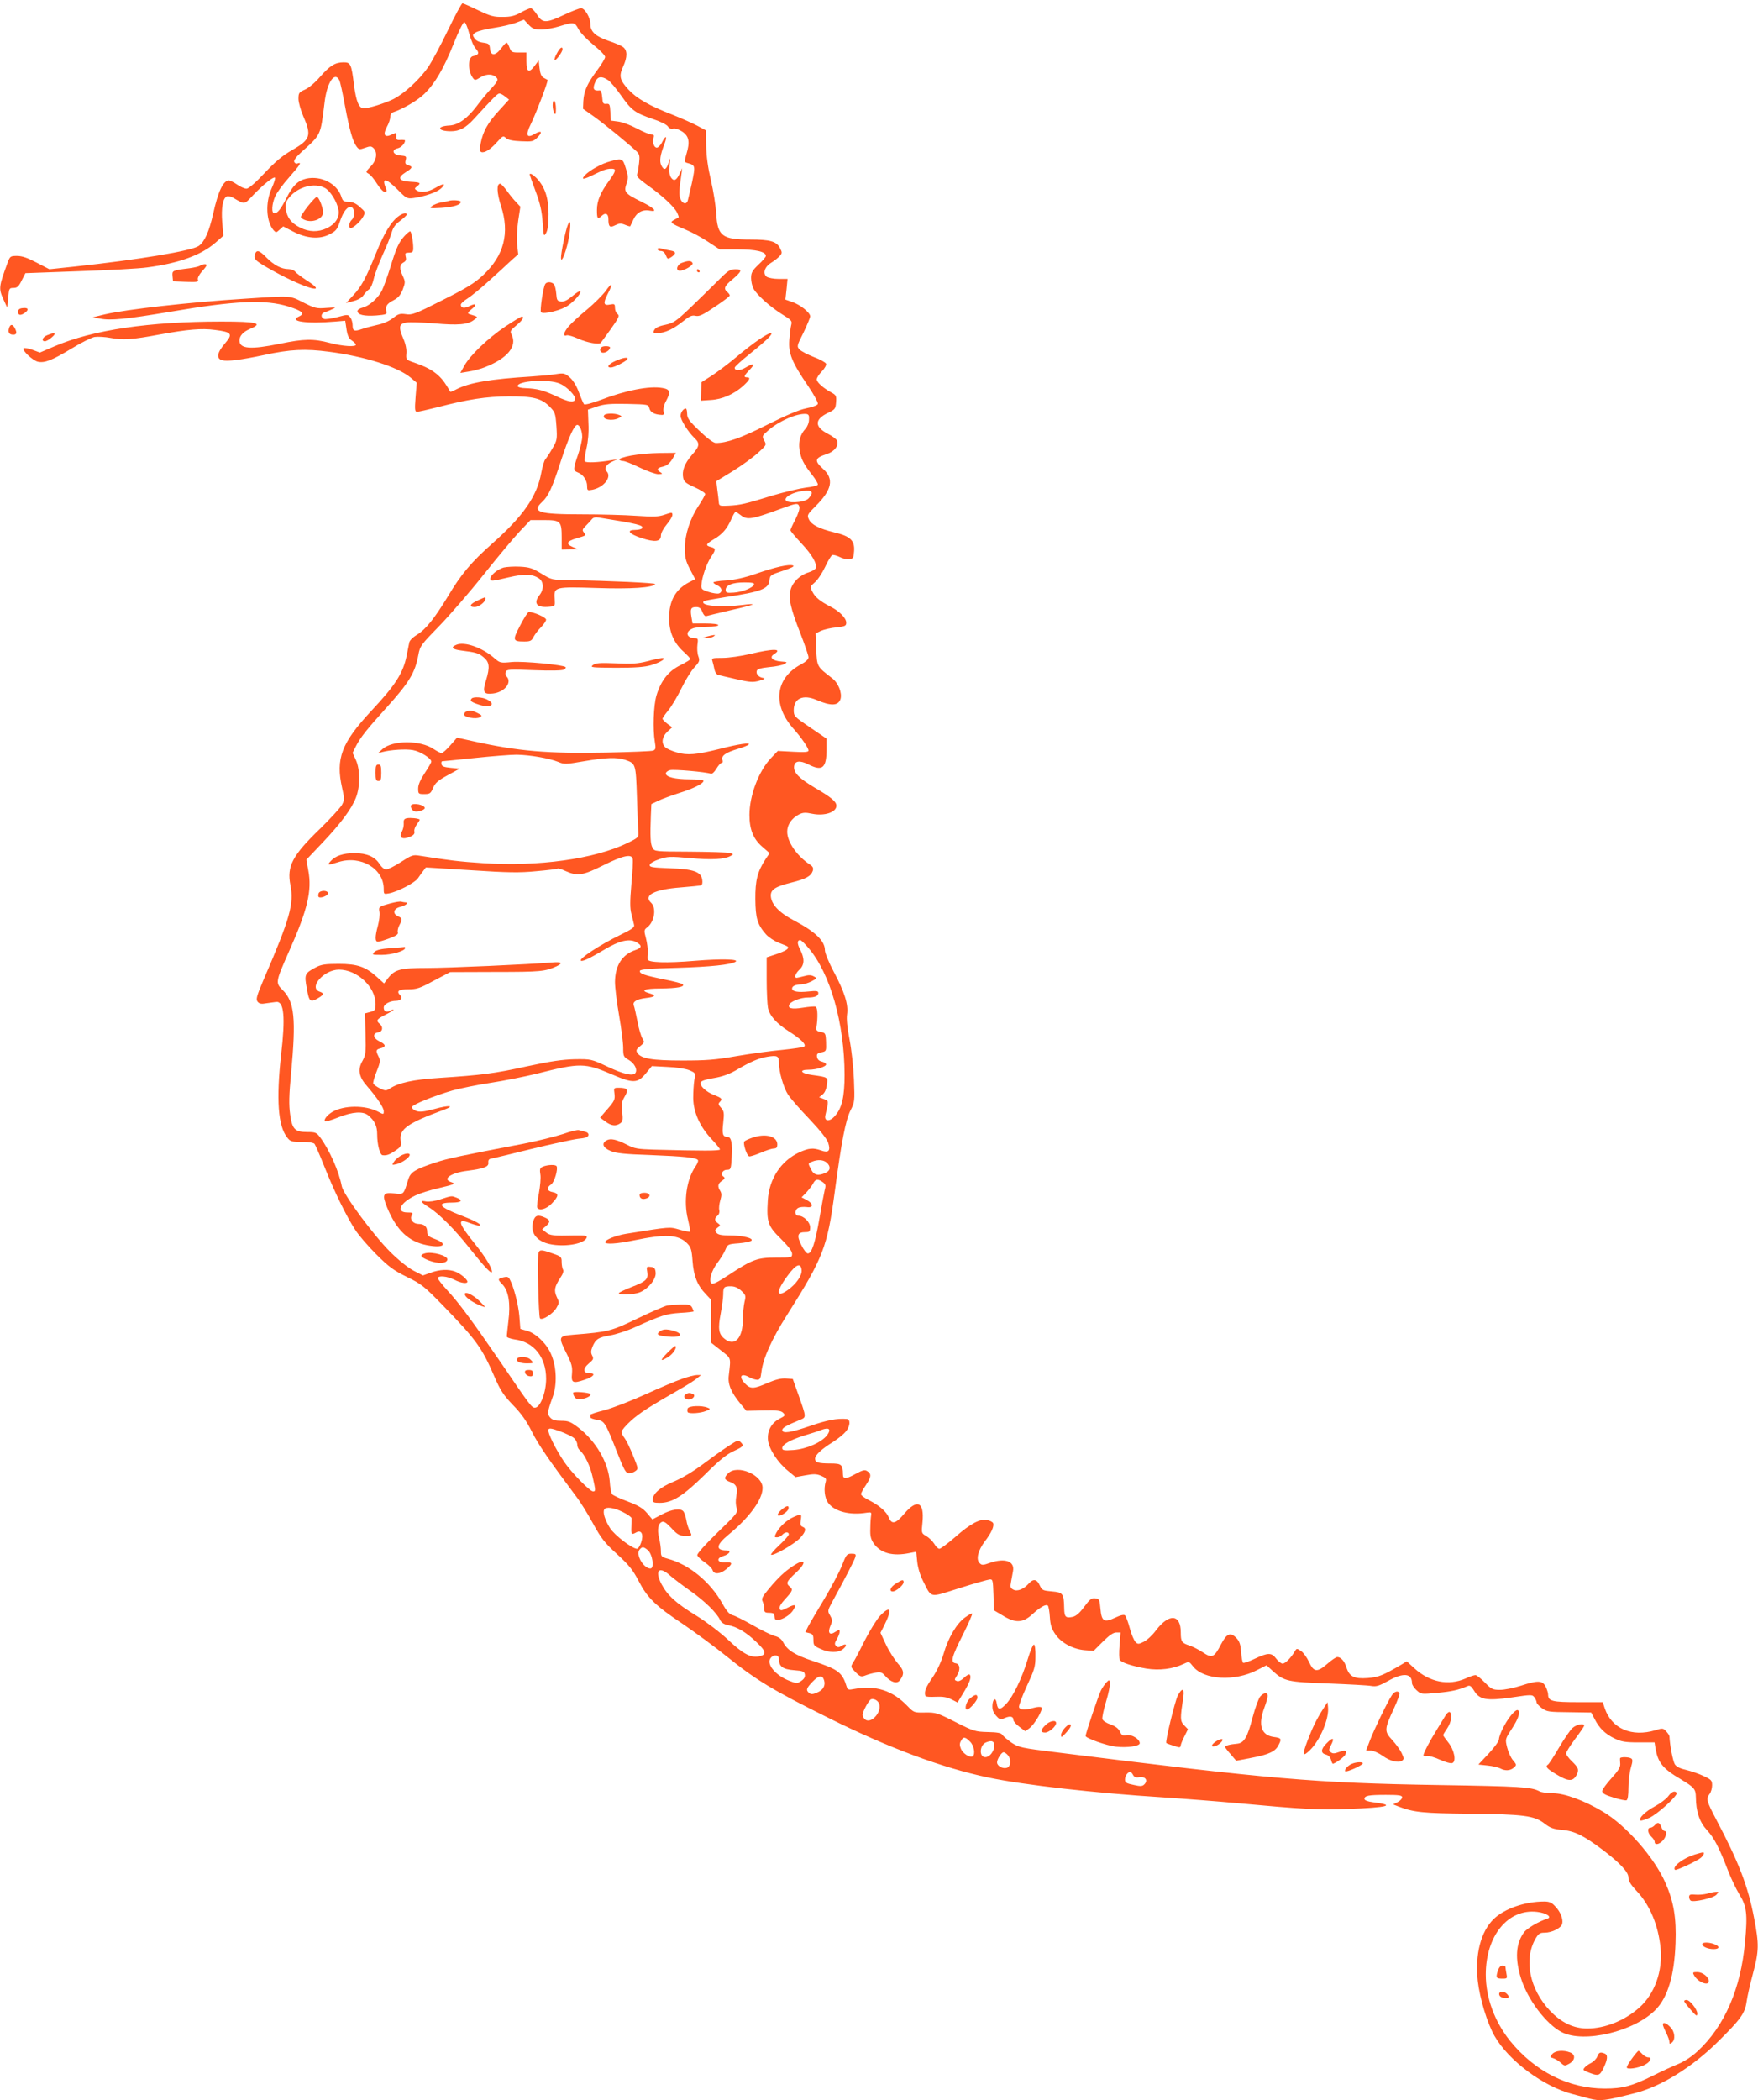 <?xml version="1.0" standalone="no"?>
<!DOCTYPE svg PUBLIC "-//W3C//DTD SVG 20010904//EN"
 "http://www.w3.org/TR/2001/REC-SVG-20010904/DTD/svg10.dtd">
<svg version="1.0" xmlns="http://www.w3.org/2000/svg"
 width="1072pt" height="1280pt" viewBox="0 0 1072 1280"
 preserveAspectRatio="xMidYMid meet">
<g transform="translate(0,1280) scale(0.1,-0.1)"
fill="#ff5722" stroke="none">
<path d="M2732 12617 c-43 -90 -97 -190 -119 -223 -53 -78 -148 -165 -216
-199 -55 -26 -147 -55 -179 -55 -29 0 -46 41 -59 140 -16 131 -21 140 -64 140
-51 0 -83 -20 -143 -88 -30 -35 -69 -68 -92 -78 -37 -16 -40 -21 -40 -57 0
-21 14 -69 30 -107 51 -116 43 -141 -69 -205 -58 -33 -103 -71 -168 -140 -56
-60 -97 -95 -110 -95 -11 0 -37 11 -57 25 -20 14 -43 25 -50 25 -35 0 -66 -67
-96 -202 -25 -110 -52 -171 -88 -197 -43 -30 -367 -84 -759 -126 l-152 -16
-77 40 c-55 29 -89 41 -120 41 -41 0 -43 -2 -58 -42 -54 -147 -55 -157 -24
-225 l22 -48 6 60 c5 57 6 60 32 60 22 0 32 8 50 45 l23 45 327 12 c180 6 367
16 415 23 193 25 330 75 417 151 l48 42 -7 83 c-7 86 4 148 29 157 7 3 24 -1
37 -8 74 -43 66 -44 123 16 61 64 124 114 133 106 3 -4 -6 -33 -21 -66 -39
-87 -33 -201 12 -254 15 -16 16 -16 37 3 l22 20 60 -31 c83 -43 162 -49 223
-17 39 20 47 30 63 78 21 63 48 96 71 87 20 -8 21 -60 1 -77 -16 -13 -21 -50
-6 -50 16 0 61 42 76 70 14 27 13 29 -21 59 -24 22 -45 31 -69 31 -29 0 -35 4
-44 33 -27 79 -124 128 -214 108 -51 -12 -82 -43 -119 -116 -35 -69 -55 -95
-75 -95 -19 0 -16 57 6 105 10 22 48 74 85 115 67 76 78 94 51 84 -8 -4 -17 1
-21 9 -3 10 11 30 43 59 122 110 117 99 142 301 14 123 61 194 90 139 6 -11
21 -82 35 -158 27 -145 47 -216 71 -248 14 -18 18 -19 51 -7 31 11 38 11 52
-2 26 -27 19 -74 -17 -111 -32 -33 -32 -35 -13 -45 11 -6 34 -33 51 -61 17
-27 38 -50 47 -50 11 0 14 5 9 18 -30 71 -4 70 70 -4 54 -55 58 -56 98 -51 69
10 141 35 166 58 34 32 18 34 -32 5 -45 -27 -91 -33 -117 -16 -13 9 -13 12 3
24 27 21 21 25 -40 28 -72 4 -82 25 -29 58 41 25 45 35 15 43 -17 5 -20 11
-15 31 6 23 3 25 -31 28 -47 4 -59 34 -18 44 22 5 45 30 45 48 0 2 -12 4 -27
3 -23 -2 -28 2 -27 21 1 26 2 25 -31 10 -40 -18 -51 1 -26 48 12 21 21 49 21
62 0 13 8 25 18 28 60 20 149 72 190 112 65 64 117 152 179 307 28 71 57 130
64 130 7 0 20 -30 30 -68 10 -38 27 -80 40 -93 24 -26 19 -39 -16 -46 -32 -5
-33 -90 -2 -132 12 -17 15 -17 49 4 38 22 77 20 98 -6 9 -10 2 -24 -32 -61
-25 -26 -66 -76 -92 -111 -57 -75 -112 -114 -165 -117 -81 -4 -74 -35 9 -35
52 0 90 20 141 76 117 128 143 154 154 154 7 0 23 -8 36 -19 l23 -18 -62 -68
c-68 -74 -97 -127 -111 -199 -7 -36 -6 -49 4 -53 20 -7 56 16 96 61 35 39 38
40 55 24 13 -11 42 -17 91 -19 68 -3 75 -2 100 23 34 34 25 46 -16 22 -50 -30
-58 -8 -23 62 31 63 107 263 101 267 -2 1 -13 7 -24 13 -14 8 -21 25 -25 59
l-5 47 -23 -31 c-36 -49 -52 -41 -52 24 l0 55 -46 0 c-42 0 -47 3 -57 30 -6
17 -14 30 -18 30 -4 0 -19 -16 -33 -35 -35 -46 -64 -47 -68 -2 -3 29 -7 32
-42 37 -25 3 -44 13 -53 27 -13 20 -12 23 9 36 13 8 61 20 108 27 47 7 107 21
135 31 l50 19 28 -30 c24 -25 36 -30 77 -30 26 0 77 9 112 20 86 27 93 26 115
-17 11 -21 52 -64 91 -96 40 -32 72 -65 72 -74 0 -9 -22 -46 -50 -83 -60 -81
-79 -124 -83 -186 l-2 -47 72 -51 c66 -48 209 -165 256 -210 16 -15 19 -28 14
-70 -3 -28 -8 -59 -12 -68 -5 -13 10 -28 61 -65 88 -62 162 -130 181 -166 8
-16 13 -30 11 -32 -2 -1 -14 -8 -27 -15 -29 -15 -23 -21 66 -58 39 -16 103
-50 141 -76 l70 -46 111 0 c110 0 171 -14 171 -40 0 -6 -20 -30 -45 -53 -38
-36 -45 -50 -45 -81 0 -20 6 -49 14 -64 20 -39 101 -111 174 -157 57 -35 63
-41 57 -64 -4 -14 -9 -56 -12 -93 -6 -82 15 -135 114 -280 36 -53 63 -103 60
-110 -2 -8 -34 -20 -71 -27 -44 -9 -120 -41 -238 -100 -160 -81 -246 -111
-313 -111 -14 0 -51 27 -99 73 -64 61 -76 78 -76 105 0 18 -4 32 -8 32 -15 0
-32 -24 -32 -45 0 -25 47 -99 84 -134 35 -33 33 -51 -15 -104 -45 -52 -62 -98
-53 -140 5 -24 18 -34 70 -57 35 -16 64 -34 64 -41 0 -6 -18 -38 -39 -70 -53
-79 -85 -177 -85 -261 0 -55 5 -77 31 -127 l32 -61 -37 -19 c-83 -43 -122
-113 -122 -218 0 -85 29 -152 88 -205 23 -21 42 -41 41 -45 0 -5 -28 -21 -61
-38 -72 -35 -118 -94 -145 -184 -18 -61 -23 -205 -10 -282 7 -40 5 -48 -10
-54 -10 -4 -139 -9 -288 -12 -353 -7 -535 8 -809 69 l-99 22 -41 -47 c-23 -26
-46 -47 -53 -47 -7 0 -28 11 -48 24 -81 56 -252 55 -313 0 l-27 -25 25 7 c51
14 145 20 188 12 45 -8 112 -50 112 -70 0 -6 -18 -37 -40 -70 -27 -41 -40 -71
-40 -94 0 -33 2 -34 38 -34 33 0 39 4 53 38 13 30 30 45 89 77 l73 40 -54 5
c-41 4 -55 9 -57 23 -2 9 0 17 5 17 4 0 94 9 198 20 105 11 219 20 255 20 79
-1 201 -22 254 -44 36 -15 46 -15 156 4 133 23 202 25 251 9 66 -23 66 -22 73
-227 3 -103 7 -200 9 -217 2 -28 -3 -32 -66 -63 -203 -98 -544 -145 -881 -123
-141 9 -208 17 -391 46 -36 6 -47 2 -110 -39 -38 -25 -79 -45 -90 -45 -12 0
-28 13 -40 32 -28 45 -78 67 -153 67 -69 0 -117 -16 -146 -49 -23 -25 -17 -26
49 -5 136 42 275 -41 275 -164 0 -33 1 -33 33 -27 52 10 156 64 175 91 9 14
24 34 33 46 l16 21 274 -17 c227 -15 296 -16 399 -6 68 6 127 13 131 16 4 2
27 -5 50 -16 70 -31 104 -26 226 35 122 61 175 72 181 40 3 -11 -1 -81 -8
-155 -9 -103 -9 -146 0 -180 6 -25 14 -54 16 -65 5 -17 -9 -27 -87 -65 -121
-59 -249 -143 -237 -155 8 -8 53 13 145 68 88 53 150 68 192 45 37 -20 36 -35
-3 -48 -82 -27 -125 -94 -126 -195 0 -33 11 -125 25 -204 14 -79 25 -168 25
-198 0 -51 2 -55 35 -74 34 -21 53 -57 40 -78 -13 -22 -72 -9 -169 37 -101 47
-101 47 -201 46 -76 -2 -146 -12 -290 -43 -199 -44 -278 -54 -538 -71 -156
-10 -246 -29 -302 -66 -20 -13 -26 -13 -58 2 -20 10 -38 23 -41 30 -2 6 7 40
21 74 22 55 23 66 12 89 -19 37 -17 44 10 51 37 9 35 24 -5 43 -40 19 -44 50
-6 55 26 4 30 33 7 52 -24 20 -18 28 35 55 28 14 50 28 50 31 0 2 -9 0 -20 -6
-24 -13 -40 -5 -40 19 0 20 38 41 75 41 28 0 42 17 26 33 -26 26 -11 37 48 37
52 0 71 6 157 53 l99 52 280 1 c273 0 299 3 368 34 42 20 32 29 -25 24 -139
-12 -639 -34 -766 -34 -161 0 -194 -9 -235 -61 l-25 -33 -42 38 c-71 64 -120
81 -235 81 -84 0 -107 -4 -141 -22 -66 -35 -69 -42 -53 -128 14 -82 21 -87 70
-58 34 20 36 29 10 38 -73 23 23 135 116 135 111 0 223 -105 223 -209 0 -37
-3 -41 -32 -49 l-33 -9 4 -125 c3 -115 1 -128 -19 -165 -30 -52 -22 -97 29
-154 60 -69 101 -130 101 -151 0 -22 0 -22 -36 -3 -78 40 -206 39 -277 -2 -32
-19 -55 -48 -45 -58 3 -3 40 8 82 25 86 34 150 38 181 12 40 -33 55 -65 55
-117 0 -61 17 -125 33 -126 25 -3 41 3 77 27 35 24 38 28 33 64 -9 68 44 105
262 185 74 27 35 31 -58 5 -65 -17 -88 -19 -110 -11 -16 6 -27 17 -25 24 5 15
135 68 249 101 48 13 151 34 230 46 79 12 205 37 279 55 270 68 294 68 465 -5
125 -54 153 -53 202 6 l38 46 95 -5 c55 -2 111 -11 133 -20 39 -17 39 -17 31
-59 -4 -24 -7 -73 -7 -111 1 -86 41 -175 113 -251 27 -29 50 -57 50 -62 0 -9
-105 -9 -405 -1 -95 3 -117 6 -160 29 -65 33 -101 41 -125 28 -34 -18 -24 -46
23 -65 32 -14 87 -20 242 -25 206 -8 281 -16 291 -31 3 -5 -3 -21 -14 -37 -56
-80 -75 -214 -47 -325 9 -38 15 -71 12 -74 -3 -2 -32 3 -63 12 -62 18 -51 19
-326 -25 -61 -10 -128 -36 -128 -51 0 -15 72 -10 171 10 198 41 275 37 329
-17 23 -24 28 -38 33 -109 7 -91 29 -147 81 -201 l31 -33 0 -131 0 -131 60
-47 c65 -51 62 -40 49 -153 -7 -54 13 -102 72 -174 l35 -42 104 2 c84 2 107
-1 120 -14 15 -15 14 -18 -21 -36 -50 -25 -77 -75 -71 -131 6 -54 59 -136 122
-187 l46 -38 61 11 c49 9 67 9 95 -3 29 -12 33 -18 28 -36 -13 -41 -7 -99 14
-128 39 -54 132 -78 236 -61 26 4 30 2 27 -15 -2 -11 -5 -47 -5 -80 -2 -48 3
-66 21 -93 43 -59 115 -79 218 -58 l41 8 6 -61 c4 -37 18 -83 36 -118 54 -106
34 -102 221 -43 91 29 174 52 185 53 19 2 20 -5 23 -93 l3 -95 54 -32 c76 -47
122 -45 178 6 50 46 86 66 97 54 4 -4 10 -36 12 -71 3 -48 11 -71 34 -104 36
-52 107 -90 179 -96 l54 -4 56 56 c39 39 64 56 82 56 l26 0 -6 -78 c-4 -42 -3
-82 1 -89 11 -17 75 -38 161 -53 80 -13 162 -3 228 28 34 16 34 16 58 -15 65
-82 253 -93 389 -23 l59 30 38 -35 c70 -63 91 -67 339 -76 124 -5 241 -11 262
-15 30 -5 47 0 101 30 94 53 147 48 147 -13 0 -9 12 -29 28 -43 27 -25 28 -25
126 -16 87 8 129 17 187 42 12 5 22 -3 37 -28 33 -56 76 -64 230 -42 121 18
126 18 139 0 7 -10 13 -23 13 -30 0 -7 15 -23 33 -36 29 -21 43 -23 166 -24
l134 -2 20 -38 c28 -57 66 -93 122 -120 42 -20 66 -24 147 -24 l97 0 6 -37
c15 -86 44 -123 153 -187 83 -50 92 -60 93 -109 1 -90 22 -152 68 -202 44 -48
74 -106 130 -251 17 -44 47 -107 67 -140 45 -72 51 -120 35 -290 -26 -286
-125 -514 -289 -666 -37 -34 -82 -63 -118 -78 -33 -13 -102 -45 -154 -71 -129
-64 -186 -79 -294 -79 -221 0 -427 104 -579 292 -94 118 -147 262 -147 403 0
237 136 402 312 382 59 -7 95 -32 62 -42 -49 -15 -123 -58 -141 -83 -50 -68
-56 -160 -18 -281 41 -130 154 -279 248 -327 135 -70 445 4 574 138 73 75 113
210 120 403 6 155 -11 255 -62 370 -68 154 -239 349 -381 433 -114 68 -234
112 -305 112 -33 0 -70 5 -82 12 -49 26 -116 30 -612 38 -757 12 -1028 36
-2330 199 -220 27 -232 30 -278 60 -25 18 -50 39 -55 47 -6 11 -29 16 -89 17
-76 2 -86 5 -197 61 -110 56 -120 59 -184 58 -68 -1 -69 -1 -108 39 -92 96
-194 129 -328 104 -30 -6 -37 -4 -42 11 -28 91 -50 108 -207 160 -111 37 -157
66 -182 115 -10 19 -27 32 -53 38 -20 6 -80 35 -132 65 -53 30 -108 58 -122
61 -20 5 -37 24 -63 71 -74 132 -204 239 -332 273 -40 11 -43 14 -43 47 0 19
-5 55 -11 79 -13 52 -6 90 18 99 11 5 28 -7 57 -38 39 -43 53 -50 104 -47 21
1 22 2 8 29 -8 15 -18 46 -21 67 -4 22 -12 46 -18 53 -17 21 -72 13 -132 -19
l-57 -30 -33 39 c-26 30 -53 46 -119 71 -46 17 -89 37 -94 44 -5 7 -12 42 -14
78 -9 116 -85 246 -192 328 -46 35 -60 41 -103 41 -37 0 -55 5 -68 20 -19 21
-18 33 15 125 28 77 24 185 -10 262 -27 64 -94 128 -148 142 l-39 11 -6 77
c-6 71 -34 180 -59 226 -7 14 -16 17 -36 12 -38 -9 -39 -12 -9 -43 38 -39 51
-117 37 -224 -5 -45 -10 -88 -10 -94 0 -6 22 -14 48 -18 118 -15 192 -109 192
-240 0 -84 -36 -176 -68 -176 -20 0 -25 6 -215 285 -169 246 -250 356 -320
431 -31 34 -57 67 -57 73 0 18 57 13 100 -9 40 -21 80 -26 80 -12 0 14 -43 50
-73 61 -41 16 -95 14 -150 -6 l-48 -17 -57 29 c-34 18 -92 64 -143 115 -103
103 -286 350 -295 400 -17 90 -75 221 -132 298 -22 29 -29 32 -77 32 -77 0
-94 17 -106 109 -8 57 -7 115 6 250 31 333 21 435 -52 507 -44 44 -44 47 41
239 112 251 139 367 116 489 l-12 66 97 102 c113 119 180 209 206 278 26 67
25 171 -1 228 l-20 43 21 42 c26 51 66 102 184 232 140 155 176 214 196 323
10 55 16 62 128 177 64 66 187 208 272 315 86 108 185 226 220 263 l64 67 81
0 c102 0 109 -6 109 -107 l0 -73 50 1 50 1 -33 14 c-44 19 -37 35 24 53 61 18
59 17 44 36 -11 13 -9 19 11 39 13 13 30 31 37 40 9 12 23 15 45 11 239 -38
273 -47 262 -65 -3 -5 -22 -10 -41 -10 -57 0 -40 -24 36 -49 84 -28 120 -23
120 15 0 15 15 43 35 67 19 22 35 49 35 58 0 17 -3 17 -47 2 -38 -13 -67 -14
-172 -7 -69 5 -220 9 -336 9 -262 0 -305 14 -239 76 38 35 62 87 115 252 47
143 81 217 99 217 15 0 30 -37 30 -73 0 -18 -11 -67 -25 -107 -31 -91 -31 -98
-1 -110 32 -12 56 -48 56 -83 0 -27 2 -28 33 -22 71 15 119 79 86 112 -17 17
-3 42 33 59 l33 15 -35 -6 c-82 -14 -157 -17 -164 -7 -3 6 1 41 10 79 10 43
15 99 12 152 l-3 84 55 19 c45 15 79 18 185 16 128 -3 129 -3 135 -28 6 -23
30 -37 74 -39 14 -1 17 4 12 22 -3 14 2 38 14 60 31 58 27 74 -21 82 -79 14
-223 -14 -377 -73 -53 -20 -96 -31 -101 -26 -4 5 -18 37 -31 72 -14 39 -35 73
-55 91 -30 26 -37 28 -82 21 -26 -5 -96 -11 -153 -15 -246 -15 -375 -37 -453
-76 -21 -11 -40 -19 -41 -17 -1 2 -10 17 -20 33 -44 72 -95 109 -201 145 -50
17 -50 18 -47 57 2 23 -5 58 -18 87 -31 73 -28 92 18 100 20 3 96 1 169 -5
146 -13 206 -8 243 21 27 20 28 18 -27 35 -14 5 -12 10 12 30 37 29 29 40 -13
19 -32 -16 -52 -12 -52 9 0 7 19 24 43 39 23 15 83 64 132 109 50 45 109 99
132 121 l43 38 -7 61 c-3 35 0 96 7 145 l13 84 -26 28 c-15 15 -40 46 -57 70
-17 23 -35 42 -40 42 -23 0 -21 -54 5 -136 54 -165 18 -302 -109 -421 -51 -48
-99 -78 -247 -152 -167 -85 -187 -92 -224 -86 -36 5 -46 2 -79 -24 -23 -18
-59 -34 -94 -41 -31 -7 -74 -18 -96 -26 -46 -16 -56 -12 -56 25 0 15 -6 36
-14 46 -14 19 -16 19 -79 2 -36 -9 -72 -14 -81 -11 -21 8 -20 33 2 40 9 3 31
11 47 19 28 12 25 12 -35 8 -60 -5 -70 -2 -140 33 -84 43 -69 42 -360 23 -335
-21 -721 -65 -850 -95 l-75 -18 45 -8 c64 -13 161 -3 424 41 403 69 584 77
727 32 82 -26 100 -43 62 -60 -66 -30 46 -46 222 -31 l60 5 8 -53 c6 -39 15
-57 33 -68 13 -9 24 -20 24 -25 0 -15 -81 -10 -160 11 -99 26 -157 25 -302 -5
-180 -37 -248 -32 -248 20 0 28 23 53 66 71 81 34 40 44 -175 44 -441 0 -785
-51 -1017 -150 l-91 -39 -46 17 c-25 9 -49 13 -53 9 -12 -12 56 -75 87 -82 41
-9 87 9 206 81 57 35 120 66 139 70 19 3 64 1 100 -6 72 -14 132 -10 297 21
170 31 255 39 337 28 104 -13 112 -24 61 -83 -48 -56 -54 -92 -16 -102 33 -8
113 2 255 32 159 35 252 39 396 20 216 -28 419 -92 497 -157 l38 -32 -7 -88
c-6 -77 -4 -89 9 -89 9 0 67 13 130 29 180 47 292 64 427 65 149 1 200 -11
251 -62 34 -35 36 -41 42 -121 5 -79 4 -85 -25 -135 -16 -28 -36 -58 -43 -66
-7 -8 -18 -46 -25 -84 -26 -141 -109 -261 -295 -426 -132 -117 -192 -188 -275
-327 -81 -133 -135 -201 -189 -233 -23 -14 -43 -34 -45 -45 -2 -11 -10 -47
-16 -80 -22 -108 -68 -180 -215 -337 -183 -196 -219 -292 -179 -470 15 -67 15
-74 -1 -104 -10 -18 -69 -82 -131 -143 -172 -166 -206 -231 -183 -347 22 -113
-2 -201 -162 -571 -45 -106 -50 -124 -38 -139 10 -12 22 -15 54 -9 22 3 49 7
59 8 48 5 57 -91 30 -323 -30 -271 -19 -433 37 -503 19 -25 27 -27 89 -27 42
0 71 -5 78 -12 5 -7 33 -70 61 -141 60 -151 134 -302 187 -383 21 -33 79 -100
128 -149 77 -77 106 -98 187 -138 88 -43 106 -57 215 -169 207 -213 242 -261
318 -437 38 -88 56 -114 114 -175 50 -51 82 -96 115 -162 40 -80 105 -174 268
-392 26 -33 73 -109 105 -168 50 -91 71 -118 147 -187 72 -66 96 -96 130 -161
54 -105 103 -153 273 -266 76 -52 196 -140 265 -196 179 -144 281 -206 615
-372 368 -184 699 -307 979 -366 219 -46 652 -95 1065 -121 135 -9 342 -25
460 -36 391 -36 491 -42 670 -35 245 9 296 23 153 41 -33 4 -53 12 -53 20 0
20 24 25 131 25 80 0 99 -3 99 -15 0 -8 -12 -21 -27 -29 l-28 -14 30 -12 c96
-37 151 -42 435 -45 331 -3 396 -12 457 -59 36 -28 55 -35 112 -40 74 -7 129
-35 241 -119 105 -79 160 -137 160 -170 0 -22 13 -43 49 -82 82 -86 134 -212
147 -351 13 -139 -36 -276 -128 -359 -89 -80 -210 -129 -319 -129 -84 0 -159
36 -228 109 -123 130 -160 310 -89 436 19 33 27 39 56 39 46 0 101 28 108 54
7 29 -11 75 -44 108 -20 22 -35 28 -66 28 -118 0 -243 -44 -308 -107 -79 -77
-114 -216 -97 -376 12 -107 58 -259 102 -336 85 -150 298 -309 477 -355 36
-10 81 -21 101 -27 68 -17 95 -14 279 33 159 41 347 157 505 313 138 136 165
173 175 242 4 32 22 110 39 173 37 138 38 179 7 340 -37 193 -93 339 -231 600
-59 113 -63 126 -40 156 8 10 15 34 15 52 0 30 -5 35 -52 57 -29 14 -77 30
-106 37 -36 8 -59 19 -69 34 -12 19 -31 118 -33 170 0 5 -9 20 -20 31 -18 20
-22 21 -66 7 -144 -43 -265 9 -308 132 l-13 39 -150 0 c-158 0 -183 6 -183 47
0 10 -7 32 -15 48 -20 38 -47 39 -152 5 -43 -14 -100 -25 -126 -25 -45 0 -53
4 -93 45 -24 25 -50 45 -57 45 -8 0 -36 -9 -61 -21 -104 -45 -219 -22 -311 62
l-47 43 -31 -19 c-114 -67 -141 -78 -208 -83 -82 -6 -111 9 -129 65 -12 39
-34 63 -56 63 -7 0 -34 -18 -59 -40 -63 -55 -84 -53 -113 10 -13 28 -35 58
-49 67 -25 17 -27 16 -37 -1 -24 -41 -59 -76 -75 -76 -9 0 -27 14 -39 30 -28
38 -50 38 -130 0 -35 -17 -67 -28 -72 -25 -4 2 -10 32 -12 65 -3 45 -10 66
-28 85 -37 39 -60 29 -95 -38 -41 -80 -55 -86 -111 -48 -26 17 -63 36 -83 42
-45 15 -51 23 -51 79 0 112 -71 118 -151 13 -22 -30 -56 -61 -75 -70 -31 -15
-36 -16 -50 -1 -9 9 -25 46 -35 84 -10 37 -23 72 -29 78 -6 6 -27 2 -60 -14
-68 -32 -83 -23 -90 56 -5 55 -7 59 -32 62 -22 3 -33 -6 -67 -52 -28 -38 -49
-56 -70 -61 -43 -9 -51 -1 -52 53 -2 89 -7 96 -74 102 -56 5 -61 7 -75 37 -17
38 -39 42 -66 12 -32 -36 -71 -51 -95 -38 -18 9 -20 16 -14 47 4 21 9 50 12
65 12 61 -48 83 -141 51 -43 -15 -49 -15 -63 -1 -23 23 -9 78 33 133 39 51 57
91 50 110 -3 7 -18 15 -35 19 -44 10 -103 -21 -197 -104 -45 -39 -88 -71 -96
-71 -7 0 -22 13 -31 30 -10 16 -31 37 -48 47 -31 18 -31 18 -24 85 12 123 -32
144 -110 53 -53 -63 -77 -69 -95 -25 -15 37 -57 73 -121 106 -27 13 -49 30
-49 37 0 6 14 32 31 57 32 48 34 67 6 84 -14 9 -28 5 -67 -16 -61 -34 -80 -35
-80 -5 -1 60 -8 67 -75 67 -75 0 -95 6 -95 29 0 22 39 59 111 103 31 20 65 48
77 63 27 34 29 74 5 76 -58 5 -121 -7 -222 -42 -120 -41 -171 -49 -171 -25 0
13 24 27 104 60 44 18 45 11 -6 156 l-34 95 -41 3 c-30 2 -62 -6 -112 -27 -84
-37 -105 -38 -136 -6 -44 44 -28 70 25 40 14 -8 34 -14 46 -15 18 0 22 7 27
49 10 82 63 200 159 351 218 344 243 410 288 746 41 307 66 437 97 498 25 49
25 55 20 186 -3 76 -15 183 -27 245 -14 71 -19 125 -15 152 9 60 -15 136 -81
260 -30 56 -54 115 -54 131 0 57 -58 113 -189 182 -92 48 -140 100 -141 152 0
36 29 55 127 79 88 22 118 39 129 71 5 17 1 26 -17 38 -79 52 -139 138 -139
201 0 42 27 82 72 105 24 12 39 13 81 4 75 -15 147 9 147 49 0 25 -32 52 -132
110 -96 57 -130 92 -126 130 4 34 35 38 87 12 86 -44 111 -23 111 94 l0 63
-100 68 c-97 66 -100 69 -100 106 0 71 57 97 138 62 88 -38 133 -37 147 5 11
37 -13 99 -52 128 -92 71 -91 69 -96 175 l-4 97 33 16 c18 8 60 18 93 21 54 6
61 9 61 29 0 28 -42 70 -95 97 -64 33 -94 57 -111 91 -16 31 -16 31 14 57 17
14 45 56 63 94 17 37 37 70 44 73 7 2 27 -3 45 -12 17 -9 43 -15 58 -13 25 3
27 7 30 50 4 64 -23 90 -121 113 -93 23 -140 47 -155 80 -12 25 -9 30 44 83
97 97 110 163 44 223 -56 51 -53 67 20 91 48 15 76 52 64 82 -4 10 -29 28 -56
42 -82 42 -82 88 0 127 44 21 47 25 50 65 3 39 0 44 -29 60 -50 27 -89 62 -89
80 0 9 14 31 31 48 18 19 29 39 26 47 -3 8 -37 27 -75 41 -38 15 -78 36 -87
46 -17 19 -16 23 24 102 22 46 41 91 41 100 0 23 -62 72 -111 88 l-40 14 7 63
6 63 -54 0 c-30 0 -62 6 -73 13 -26 20 -13 61 28 86 18 11 41 29 51 40 16 18
16 22 2 49 -21 41 -60 52 -183 52 -170 0 -198 21 -206 160 -3 47 -17 137 -32
200 -18 77 -28 146 -29 210 l-1 95 -50 27 c-28 15 -97 46 -155 69 -140 54
-218 99 -268 153 -53 58 -59 82 -33 139 28 60 27 102 -1 121 -12 9 -51 25 -87
37 -79 27 -111 56 -111 101 0 41 -34 98 -57 98 -10 0 -56 -18 -103 -40 -110
-52 -132 -52 -165 0 -14 22 -31 40 -39 40 -7 0 -35 -12 -60 -26 -37 -21 -62
-27 -110 -27 -55 -1 -76 5 -151 41 -48 23 -91 42 -95 42 -5 0 -45 -73 -88
-163z m974 -304 c15 -9 51 -52 82 -96 63 -90 85 -106 195 -143 43 -14 83 -34
90 -45 7 -12 19 -16 32 -13 12 3 35 -5 55 -18 42 -28 48 -63 26 -136 -14 -49
-14 -50 7 -56 47 -13 48 -16 27 -117 -12 -52 -23 -102 -26 -111 -8 -27 -33
-21 -45 10 -10 24 -8 54 7 156 l4 31 -15 -32 c-19 -42 -35 -50 -52 -27 -10 13
-13 35 -10 74 5 53 5 54 -6 18 -14 -44 -28 -49 -44 -17 -13 26 -8 63 19 132
19 51 8 56 -17 6 -9 -16 -22 -29 -30 -29 -17 0 -28 33 -20 60 5 15 2 20 -13
20 -11 0 -51 17 -89 37 -37 20 -88 39 -113 42 l-45 6 -3 52 c-3 47 -5 52 -25
50 -19 -2 -22 3 -25 41 -2 26 -8 42 -15 41 -39 -5 -46 10 -25 56 13 29 38 32
74 8z m-1726 -658 c33 -17 75 -83 84 -134 8 -45 -18 -86 -69 -111 -54 -26
-110 -25 -165 3 -54 27 -80 61 -87 113 -4 34 -1 45 23 73 53 63 151 89 214 56z
m1435 -1194 c44 -19 98 -76 92 -95 -7 -22 -39 -17 -113 18 -79 37 -117 47
-189 50 -25 0 -46 6 -48 11 -8 34 191 47 258 16z m1518 -219 c0 -19 -10 -43
-21 -55 -32 -34 -44 -77 -37 -127 8 -55 26 -90 77 -154 21 -27 37 -54 35 -60
-2 -6 -35 -14 -73 -18 -38 -5 -127 -26 -199 -47 -175 -54 -200 -59 -270 -63
-58 -3 -60 -2 -62 22 -1 14 -5 48 -9 76 l-6 51 98 60 c55 34 124 84 154 111
54 49 55 50 40 77 -14 27 -14 28 25 62 67 58 174 104 230 100 16 -2 20 -9 18
-35z m17 -447 c0 -8 -10 -23 -22 -35 -28 -25 -138 -30 -138 -5 0 24 67 53 128
54 22 1 32 -4 32 -14z m-76 -82 c4 -11 -5 -41 -23 -77 -17 -32 -31 -63 -31
-68 0 -5 30 -40 66 -79 66 -70 98 -126 88 -152 -3 -8 -22 -19 -44 -26 -51 -15
-96 -58 -109 -105 -14 -53 -1 -113 59 -265 27 -70 50 -136 50 -147 0 -12 -15
-27 -45 -43 -157 -83 -177 -245 -48 -391 50 -56 93 -119 93 -135 0 -9 -24 -11
-93 -7 l-94 5 -41 -43 c-75 -78 -132 -229 -132 -347 0 -87 23 -146 77 -193
l46 -40 -25 -37 c-49 -75 -63 -130 -62 -243 1 -116 12 -154 64 -214 17 -19 52
-42 78 -52 26 -10 51 -20 55 -24 12 -11 -13 -27 -73 -47 l-55 -18 0 -135 c0
-74 4 -152 8 -173 10 -49 53 -96 130 -145 71 -45 105 -79 91 -91 -5 -4 -64
-13 -132 -20 -67 -6 -193 -23 -280 -38 -131 -23 -186 -27 -332 -27 -185 0
-252 12 -274 47 -9 15 -6 22 18 41 27 22 27 25 13 47 -8 13 -22 60 -30 104 -9
44 -18 87 -22 96 -9 23 16 39 74 46 58 7 65 16 20 29 -58 17 -30 29 69 29 100
1 151 10 135 26 -5 5 -55 18 -111 29 -123 25 -155 36 -150 53 4 9 63 14 229
18 200 6 325 19 354 37 26 16 -86 19 -245 6 -178 -15 -289 -11 -291 9 -1 7 0
27 1 45 1 18 -4 56 -11 83 -13 48 -12 52 8 67 44 34 57 118 23 150 -49 45 20
81 180 93 63 5 120 11 126 13 6 2 9 18 6 34 -7 49 -53 65 -200 70 -107 4 -123
7 -120 21 2 9 25 23 58 34 50 17 66 18 188 7 131 -12 209 -8 247 13 19 10 19
11 -5 18 -14 4 -123 7 -242 8 -215 1 -217 1 -229 24 -13 22 -15 70 -10 199 l3
67 42 20 c22 11 79 32 126 47 87 27 150 58 150 75 0 5 -38 9 -84 9 -90 0 -146
14 -146 36 0 7 12 17 26 20 24 6 220 -11 248 -22 8 -3 22 10 34 30 12 20 26
36 32 36 7 0 9 8 5 19 -8 25 22 45 96 67 30 9 59 20 64 26 14 14 -62 3 -178
-27 -140 -35 -196 -40 -260 -21 -31 9 -63 23 -71 32 -25 24 -19 63 13 94 l30
27 -30 22 c-16 12 -29 26 -29 30 0 5 16 28 35 51 19 23 55 83 80 134 24 50 60
108 79 128 32 35 34 41 24 69 -6 17 -8 48 -5 70 5 35 3 39 -16 39 -53 1 -61
41 -12 60 15 6 55 10 91 10 36 0 64 4 64 10 0 6 -33 10 -79 10 l-78 0 -7 41
c-8 49 -3 59 30 59 19 0 29 -8 37 -30 7 -18 17 -28 24 -25 7 2 72 18 145 35
72 16 134 32 137 36 3 3 -23 2 -59 -3 -138 -17 -266 -5 -238 23 4 3 64 14 134
25 214 32 261 50 266 101 3 32 6 34 82 59 52 17 73 28 62 32 -24 10 -108 -9
-226 -50 -72 -25 -129 -37 -182 -41 -43 -2 -78 -8 -78 -12 0 -4 11 -12 25 -18
28 -13 33 -40 9 -49 -9 -3 -37 1 -62 9 -42 13 -47 18 -45 42 3 48 32 131 58
170 31 46 31 54 0 62 -35 9 -31 18 19 48 51 30 79 62 106 123 10 24 22 43 25
43 4 0 18 -9 32 -20 40 -31 66 -27 258 44 83 30 91 31 99 9z m-276 -475 c-7
-21 -70 -46 -123 -50 -44 -3 -50 -1 -50 17 0 28 41 45 113 45 46 0 63 -3 60
-12z m331 -2215 c134 -156 220 -459 221 -774 0 -133 -16 -204 -59 -251 -32
-37 -67 -34 -58 5 21 92 21 86 -9 98 l-29 11 21 17 c13 10 23 33 26 59 7 47 9
46 -91 60 -68 9 -82 32 -20 32 50 0 111 20 106 34 -2 6 -14 13 -28 16 -15 4
-25 14 -27 28 -3 18 3 23 27 28 29 6 30 7 28 63 -2 53 -4 56 -32 61 -23 4 -29
10 -27 25 10 64 8 124 -4 129 -7 3 -42 0 -79 -6 -68 -11 -96 -4 -80 22 11 18
70 40 109 40 45 0 66 9 66 27 0 13 -10 15 -58 10 -66 -7 -102 -1 -102 18 0 15
22 25 58 25 15 1 42 9 61 19 34 18 34 19 13 30 -16 9 -33 9 -60 1 -20 -5 -40
-10 -44 -10 -17 0 -7 28 17 50 31 29 32 67 5 121 -20 37 -20 59 0 59 5 0 27
-21 49 -47z m-179 -702 c0 -55 28 -151 56 -194 14 -21 71 -87 128 -146 66 -70
108 -122 116 -146 16 -49 3 -64 -43 -47 -48 17 -75 15 -134 -12 -111 -52 -183
-161 -191 -292 -8 -132 0 -157 79 -234 46 -46 69 -76 69 -92 0 -23 -2 -23 -97
-23 -115 0 -145 -11 -291 -107 -67 -44 -96 -58 -104 -50 -17 17 0 76 36 124
19 25 41 60 49 80 14 34 16 35 82 40 37 3 71 10 77 16 15 15 -54 32 -133 32
-49 0 -70 4 -80 16 -11 14 -10 18 6 31 19 13 19 15 3 27 -22 16 -23 30 -2 47
9 7 13 21 10 33 -3 12 0 38 6 59 9 30 9 43 0 58 -18 28 -15 45 11 62 18 13 19
18 8 26 -20 13 -5 41 22 41 23 0 25 4 29 78 6 80 -3 122 -24 122 -31 1 -36 15
-28 85 7 63 5 72 -13 93 -16 17 -18 25 -9 34 19 19 15 25 -32 43 -51 20 -91
57 -83 78 3 9 34 19 79 26 50 8 92 23 133 46 93 55 144 76 194 84 62 10 71 5
71 -38z m292 -608 c25 -23 22 -48 -7 -61 -45 -21 -72 -15 -89 20 -20 39 -20
37 7 48 35 14 69 11 89 -7z m-25 -118 c18 -13 20 -20 12 -48 -4 -17 -19 -95
-32 -172 -26 -150 -47 -215 -71 -215 -8 0 -26 23 -40 52 -29 58 -23 78 25 78
25 0 29 4 29 29 0 32 -39 71 -71 71 -24 0 -25 36 -1 48 9 5 32 7 50 5 43 -7
44 20 1 43 l-31 16 30 31 c16 18 35 42 41 55 14 26 28 28 58 7z m-129 -535 c4
-34 -33 -87 -86 -124 -72 -51 -70 -5 4 93 49 66 77 76 82 31z m-368 -127 c28
-26 29 -31 20 -68 -5 -22 -10 -69 -10 -105 0 -117 -50 -170 -112 -120 -36 28
-41 62 -23 155 8 44 15 96 15 116 0 44 5 49 47 49 22 0 43 -9 63 -27z m-1019
-899 c10 -9 19 -27 19 -39 0 -13 7 -28 16 -35 29 -25 63 -95 78 -163 19 -83
19 -87 2 -87 -19 0 -131 114 -175 179 -53 78 -103 180 -97 197 4 11 18 9 71
-10 36 -13 75 -32 86 -42z m1543 19 c-33 -44 -126 -85 -206 -91 -58 -4 -68 -2
-68 12 0 22 48 49 133 76 40 12 88 27 107 35 46 17 60 4 34 -32z m-1246 -469
c29 -14 52 -31 53 -37 0 -7 0 -31 -1 -54 -2 -46 1 -49 30 -33 31 17 46 -12 30
-60 -7 -22 -19 -40 -25 -40 -29 0 -137 82 -165 126 -31 49 -46 97 -35 114 11
18 59 11 113 -16z m152 -232 c29 -24 42 -112 16 -112 -42 0 -91 85 -66 115 16
19 23 19 50 -3z m137 -156 c21 -18 76 -60 123 -93 88 -62 162 -135 181 -177 8
-16 23 -26 47 -31 56 -10 111 -43 173 -102 63 -60 66 -79 15 -89 -50 -9 -97
17 -188 103 -47 44 -130 107 -188 143 -128 78 -179 125 -216 194 -44 85 -15
114 53 52z m663 -509 c0 -44 23 -62 92 -67 55 -4 63 -8 66 -27 2 -15 -5 -27
-23 -39 -24 -16 -28 -16 -71 1 -86 33 -144 104 -114 140 20 24 50 19 50 -8z
m275 -128 c10 -32 -5 -60 -42 -75 -27 -12 -38 -12 -49 -3 -21 17 -17 30 22 70
38 39 59 41 69 8z m337 -147 c14 -51 -52 -121 -87 -92 -8 7 -15 19 -15 27 0
21 38 91 52 96 19 6 45 -10 50 -31z m553 -227 c25 -24 34 -78 16 -90 -17 -10
-59 17 -71 45 -9 21 -9 34 0 49 14 27 25 26 55 -4z m148 -29 c-3 -34 -29 -66
-55 -66 -39 0 -35 74 5 90 36 15 52 7 50 -24z m81 -52 c23 -23 21 -71 -4 -79
-25 -8 -60 11 -60 33 0 20 27 62 40 62 5 0 16 -7 24 -16z m765 -122 c7 -14 18
-18 40 -14 36 5 53 -20 29 -44 -12 -12 -23 -13 -66 -3 -44 9 -52 14 -52 33 0
22 17 46 32 46 4 0 12 -8 17 -18z"/>
<path d="M1879 11545 c-24 -30 -44 -61 -44 -67 0 -7 15 -17 33 -22 47 -13 102
13 102 49 0 31 -26 95 -38 95 -5 0 -29 -25 -53 -55z"/>
<path d="M4310 8920 l-25 -8 25 -1 c14 0 32 4 40 9 13 9 13 10 0 9 -8 -1 -26
-5 -40 -9z"/>
<path d="M4575 8814 c-55 -13 -131 -24 -169 -24 -66 0 -68 -1 -61 -22 4 -13 9
-35 12 -50 3 -15 13 -29 22 -32 9 -2 59 -14 112 -26 84 -19 101 -20 140 -9 33
10 38 14 22 17 -27 4 -45 25 -38 44 4 11 28 17 76 22 39 3 81 12 92 19 20 11
19 12 -20 15 -52 4 -74 25 -44 44 56 35 -2 36 -144 2z"/>
<path d="M4586 5865 c-21 -7 -42 -17 -47 -22 -10 -10 14 -86 29 -91 6 -2 37 8
71 22 33 15 70 26 81 26 15 0 20 7 20 24 0 51 -73 70 -154 41z"/>
<path d="M3396 12475 c-11 -19 -17 -38 -14 -41 7 -6 48 49 48 65 0 22 -16 10
-34 -24z"/>
<path d="M3370 12158 c0 -18 5 -40 10 -48 7 -11 10 -4 10 27 0 23 -4 45 -10
48 -6 4 -10 -7 -10 -27z"/>
<path d="M3719 11816 c-53 -14 -125 -55 -153 -85 -26 -29 -6 -26 62 8 54 27
80 35 110 32 20 -2 14 -20 -22 -70 -55 -75 -76 -125 -76 -181 0 -54 4 -59 31
-34 22 20 39 11 39 -21 0 -47 8 -55 41 -38 25 12 35 13 60 3 16 -7 31 -11 32
-9 1 2 10 21 20 42 19 42 56 62 100 53 51 -10 25 17 -51 54 -101 50 -109 59
-92 110 12 36 11 48 -4 95 -19 60 -21 62 -97 41z"/>
<path d="M3230 11736 c0 -2 16 -48 36 -102 28 -74 38 -121 43 -189 6 -86 7
-89 21 -65 10 17 15 53 15 115 0 99 -22 165 -72 218 -24 24 -43 35 -43 23z"/>
<path d="M2735 11575 c-5 -2 -26 -6 -46 -9 -19 -4 -44 -13 -55 -22 -17 -14
-13 -15 58 -11 75 5 118 19 118 37 0 9 -53 13 -75 5z"/>
<path d="M2426 11479 c-43 -34 -83 -100 -132 -220 -65 -160 -90 -205 -140
-259 l-44 -47 45 12 c28 7 52 20 62 36 9 13 25 30 34 36 10 7 22 36 28 63 6
28 31 94 55 148 25 53 49 115 55 137 8 28 23 49 51 69 22 17 40 33 40 38 0 15
-27 8 -54 -13z"/>
<path d="M3462 11428 c-14 -35 -42 -171 -41 -200 1 -42 37 53 49 130 13 79 9
112 -8 70z"/>
<path d="M2468 11363 c-36 -39 -51 -72 -88 -193 -18 -58 -41 -121 -51 -141
-23 -46 -79 -95 -118 -104 -17 -4 -31 -13 -31 -21 0 -23 41 -32 114 -27 61 5
67 8 62 25 -7 31 3 47 44 68 29 15 42 31 56 65 16 43 16 48 1 81 -22 46 -21
71 3 84 15 8 19 17 14 35 -5 22 -3 25 20 25 22 0 26 5 26 28 0 41 -12 102 -19
102 -4 0 -19 -12 -33 -27z"/>
<path d="M4010 11281 c0 -6 9 -11 20 -11 13 0 24 -10 30 -26 10 -24 12 -25 32
-12 33 22 32 35 -4 41 -18 3 -43 8 -55 12 -15 5 -23 3 -23 -4z"/>
<path d="M1556 11254 c-13 -33 -2 -43 113 -107 193 -107 346 -148 198 -54 -29
19 -58 41 -66 50 -7 10 -27 17 -43 17 -42 0 -88 24 -133 70 -42 43 -59 49 -69
24z"/>
<path d="M4158 11198 c-30 -10 -40 -48 -13 -48 28 0 83 33 78 46 -6 16 -26 17
-65 2z"/>
<path d="M1220 11181 c-8 -6 -37 -12 -65 -16 -105 -13 -106 -14 -103 -48 l3
-32 79 -3 c67 -2 78 -1 73 13 -4 9 6 29 23 49 17 18 30 36 30 40 0 9 -23 7
-40 -3z"/>
<path d="M4250 11150 c0 -5 5 -10 11 -10 5 0 7 5 4 10 -3 6 -8 10 -11 10 -2 0
-4 -4 -4 -10z"/>
<path d="M4375 11086 c-39 -39 -114 -112 -167 -163 -87 -83 -102 -92 -152
-103 -37 -7 -60 -18 -66 -31 -10 -17 -7 -19 20 -19 43 0 94 23 153 70 41 33
56 40 78 35 23 -5 44 5 118 55 50 33 91 64 91 69 0 5 -7 14 -15 21 -24 20 -18
37 30 76 60 51 64 64 17 63 -32 -1 -46 -11 -107 -73z"/>
<path d="M3325 11069 c-13 -19 -34 -164 -26 -172 15 -15 125 12 165 41 42 29
83 78 74 87 -3 3 -25 -10 -48 -30 -30 -25 -51 -35 -69 -33 -23 3 -26 8 -29 48
-2 24 -8 50 -14 57 -13 16 -44 17 -53 2z"/>
<path d="M3693 11026 c-17 -23 -68 -75 -115 -114 -47 -38 -97 -85 -111 -102
-30 -35 -36 -63 -12 -54 8 3 40 -6 72 -21 52 -23 125 -37 136 -25 3 3 30 41
62 85 49 69 54 81 41 91 -9 6 -16 23 -16 37 0 24 -3 26 -29 21 -41 -9 -45 7
-15 65 34 65 27 74 -13 17z"/>
<path d="M138 10922 c-20 -2 -28 -9 -28 -23 0 -22 17 -24 44 -4 24 19 17 31
-16 27z"/>
<path d="M3080 10809 c-104 -70 -214 -175 -249 -239 l-24 -43 49 8 c27 4 70
15 96 25 142 54 205 130 167 202 -10 19 -6 25 30 55 39 33 51 53 32 53 -5 0
-51 -28 -101 -61z"/>
<path d="M55 10800 c-8 -26 1 -40 26 -40 21 0 24 12 9 41 -14 25 -27 24 -35
-1z"/>
<path d="M288 10757 c-29 -11 -38 -37 -14 -37 8 0 28 11 43 25 30 26 18 31
-29 12z"/>
<path d="M4629 10731 c-32 -21 -95 -70 -140 -108 -46 -39 -113 -89 -148 -112
l-64 -41 -1 -56 -1 -56 60 4 c70 4 141 36 197 86 40 37 47 52 23 52 -22 0 -19
10 17 47 36 38 26 43 -27 12 -34 -20 -65 -20 -65 0 0 6 42 44 93 85 50 40 103
85 116 100 36 39 6 32 -60 -13z"/>
<path d="M3667 10683 c-14 -13 -7 -33 11 -33 19 0 42 18 42 32 0 10 -44 11
-53 1z"/>
<path d="M3753 10600 c-43 -19 -57 -40 -28 -40 19 0 91 36 100 50 10 16 -26
11 -72 -10z"/>
<path d="M3684 10269 c-16 -26 50 -38 89 -17 21 11 21 11 2 19 -30 12 -83 10
-91 -2z"/>
<path d="M3847 10023 c-42 -8 -75 -19 -71 -24 3 -5 14 -9 24 -9 10 0 56 -18
101 -40 46 -22 97 -40 113 -40 26 1 28 2 14 11 -26 15 -22 27 11 34 30 6 50
25 70 63 l12 22 -98 -1 c-54 -1 -133 -8 -176 -16z"/>
<path d="M3072 9341 c-37 -10 -82 -47 -82 -68 0 -17 7 -17 112 8 95 22 143 21
184 -6 30 -20 32 -67 4 -102 -40 -51 -17 -79 61 -71 34 3 34 3 31 50 -5 71 1
72 259 64 209 -7 341 2 354 24 5 7 -281 20 -515 24 -115 1 -115 1 -179 40 -54
33 -73 39 -130 42 -36 2 -81 -1 -99 -5z"/>
<path d="M2913 9140 c-48 -21 -56 -40 -18 -40 25 0 65 31 65 50 0 13 3 13 -47
-10z"/>
<path d="M3172 8988 c-48 -91 -46 -98 25 -98 37 0 45 4 57 29 9 16 29 43 46
59 16 17 30 37 30 45 0 14 -75 47 -105 47 -6 0 -30 -37 -53 -82z"/>
<path d="M2783 8870 c-37 -15 -26 -28 30 -35 89 -11 107 -16 137 -42 35 -29
38 -60 14 -139 -23 -72 -16 -88 42 -81 71 8 119 68 83 104 -7 7 -9 19 -5 28 5
15 23 16 174 10 106 -4 172 -2 182 4 8 5 12 12 9 15 -14 14 -259 37 -327 31
-71 -7 -73 -6 -108 24 -73 64 -181 102 -231 81z"/>
<path d="M3945 8769 c-56 -14 -93 -17 -190 -12 -99 4 -123 2 -140 -11 -18 -14
-7 -15 141 -16 118 0 175 4 215 16 58 17 100 45 64 43 -11 -1 -51 -9 -90 -20z"/>
<path d="M2877 8543 c-14 -14 -5 -22 41 -37 72 -24 112 0 51 31 -26 14 -81 17
-92 6z"/>
<path d="M2843 8463 c-7 -2 -13 -11 -13 -18 0 -17 73 -30 96 -17 15 9 14 12
-14 26 -32 16 -47 18 -69 9z"/>
<path d="M2290 8090 c0 -41 3 -50 18 -50 14 0 17 9 17 50 0 41 -3 50 -17 50
-15 0 -18 -9 -18 -50z"/>
<path d="M2506 7891 c-3 -4 0 -16 7 -25 9 -12 20 -15 45 -10 17 4 32 12 32 19
0 20 -73 34 -84 16z"/>
<path d="M2482 7813 c-17 -3 -22 -11 -20 -31 1 -15 -4 -37 -11 -50 -21 -39 3
-53 54 -30 18 8 25 18 22 30 -3 10 4 29 15 43 11 15 19 28 17 30 -8 7 -55 12
-77 8z"/>
<path d="M1943 7355 c-3 -9 -3 -18 0 -22 11 -10 57 7 57 22 0 20 -49 20 -57 0z"/>
<path d="M2381 7294 c-70 -19 -73 -21 -67 -52 3 -15 -1 -52 -9 -82 -19 -70
-19 -100 0 -100 8 0 39 9 70 21 41 15 55 25 51 36 -3 8 1 27 9 43 20 38 19 43
-7 55 -37 16 -29 48 15 58 32 8 53 27 28 27 -5 0 -15 2 -23 4 -7 3 -37 -2 -67
-10z"/>
<path d="M2383 7021 c-59 -4 -87 -11 -100 -23 -16 -17 -14 -18 45 -18 60 0
142 24 142 41 0 5 -1 8 -2 7 -2 -1 -40 -4 -85 -7z"/>
<path d="M3747 6133 c4 -34 0 -44 -42 -92 l-46 -53 33 -24 c36 -27 64 -30 91
-10 15 11 16 23 11 69 -6 47 -3 62 15 93 25 42 18 54 -36 54 -30 0 -31 -1 -26
-37z"/>
<path d="M3433 5888 c-46 -15 -154 -42 -240 -59 -388 -74 -463 -90 -538 -115
-123 -40 -151 -58 -165 -101 -29 -96 -27 -94 -86 -87 -68 8 -76 -6 -44 -84 58
-141 131 -210 245 -232 102 -19 131 7 45 39 -38 14 -45 21 -45 44 0 30 -18 47
-52 47 -33 0 -55 27 -43 51 10 17 7 19 -25 19 -74 0 -46 59 49 104 28 13 91
33 140 44 98 23 107 27 77 37 -57 18 -1 57 99 69 100 13 131 24 128 49 -2 15
3 23 17 25 11 2 121 28 245 59 124 30 252 58 285 62 44 4 61 10 63 22 2 10 -6
18 -20 21 -13 3 -30 8 -38 10 -8 3 -52 -8 -97 -24z"/>
<path d="M2439 5753 c-14 -9 -32 -25 -38 -36 -12 -18 -11 -19 16 -13 32 8 75
36 81 54 5 17 -28 14 -59 -5z"/>
<path d="M3312 5690 c-19 -8 -22 -15 -17 -47 4 -21 -1 -73 -9 -117 -9 -43 -13
-83 -10 -87 13 -21 58 -8 90 27 42 44 43 60 4 68 -35 6 -39 28 -9 47 20 14 43
94 33 111 -7 11 -53 9 -82 -2z"/>
<path d="M3900 5516 c0 -20 16 -29 40 -21 32 10 25 35 -10 35 -19 0 -30 -5
-30 -14z"/>
<path d="M2686 5490 c-33 -11 -72 -16 -88 -13 -39 8 -35 -2 15 -34 64 -40 161
-137 252 -253 89 -112 135 -161 135 -141 0 24 -42 93 -106 172 -101 125 -108
155 -31 125 23 -9 49 -16 57 -16 28 1 -20 28 -104 60 -139 53 -160 80 -60 80
58 0 71 14 28 30 -31 12 -27 13 -98 -10z"/>
<path d="M3251 5354 c-15 -55 7 -99 61 -124 83 -38 251 -20 266 28 3 11 -13
13 -74 12 -129 -3 -151 -1 -175 19 l-23 18 22 19 c29 24 28 38 -3 52 -46 21
-63 15 -74 -24z"/>
<path d="M3284 5165 c-9 -22 0 -392 9 -401 13 -14 80 29 100 64 18 31 18 34 2
67 -18 40 -14 61 22 117 16 23 22 42 16 50 -4 7 -8 28 -8 46 0 31 -3 34 -55
52 -67 24 -79 24 -86 5z"/>
<path d="M2592 5161 c-36 -10 -28 -24 24 -44 56 -21 107 -19 112 5 5 24 -91
51 -136 39z"/>
<path d="M3947 5047 c7 -44 -8 -58 -97 -92 -38 -15 -72 -31 -76 -36 -8 -14 93
-11 129 5 51 21 99 81 95 119 -2 26 -8 33 -30 35 -25 3 -27 1 -21 -31z"/>
<path d="M2836 4906 c7 -18 54 -49 99 -66 30 -11 29 -10 -10 29 -43 43 -100
67 -89 37z"/>
<path d="M4070 4843 c-14 -2 -95 -37 -180 -78 -164 -79 -179 -83 -392 -100
-94 -8 -95 -12 -42 -117 30 -60 35 -79 32 -119 -6 -58 5 -63 76 -39 56 18 72
40 32 40 -41 0 -44 27 -6 59 29 24 31 30 21 49 -9 17 -8 29 2 54 20 47 37 57
109 69 34 6 104 28 153 51 158 71 187 80 273 86 45 2 82 7 82 9 0 2 -5 13 -10
24 -9 16 -21 19 -68 18 -31 -1 -68 -4 -82 -6z"/>
<path d="M4025 4686 c-27 -20 -16 -27 53 -33 91 -8 92 25 2 42 -24 4 -41 1
-55 -9z"/>
<path d="M4070 4555 c-48 -49 -46 -57 6 -25 29 19 53 55 42 66 -2 2 -24 -17
-48 -41z"/>
<path d="M3154 4519 c-10 -16 15 -29 59 -29 42 0 44 2 21 24 -18 18 -70 21
-80 5z"/>
<path d="M3202 4433 c2 -10 13 -19 26 -21 17 -3 22 2 22 17 0 16 -6 21 -26 21
-19 0 -25 -5 -22 -17z"/>
<path d="M4160 4396 c-36 -12 -137 -55 -225 -95 -88 -40 -200 -83 -248 -96
-48 -12 -88 -25 -87 -28 0 -4 0 -11 0 -16 0 -5 18 -11 40 -15 46 -7 51 -14
125 -203 41 -104 52 -123 70 -123 12 0 30 6 40 14 18 13 17 16 -15 95 -18 45
-41 92 -51 105 -11 13 -19 31 -19 39 0 8 25 38 56 66 51 47 113 87 309 199 39
22 82 50 95 61 l25 20 -25 0 c-14 0 -54 -10 -90 -23z"/>
<path d="M3496 4312 c-3 -5 1 -17 8 -27 10 -14 21 -16 49 -11 32 6 55 22 46
30 -11 9 -98 16 -103 8z"/>
<path d="M4181 4301 c-17 -11 -6 -31 18 -31 27 0 46 26 25 34 -20 8 -26 7 -43
-3z"/>
<path d="M4193 4215 c-3 -9 -2 -19 1 -23 11 -10 77 -6 111 8 28 11 28 13 10
20 -36 15 -115 12 -122 -5z"/>
<path d="M4434 3981 c-32 -21 -102 -71 -154 -110 -58 -43 -126 -83 -173 -102
-79 -32 -127 -73 -127 -110 0 -16 7 -19 43 -19 77 0 141 41 273 170 89 89 135
126 177 145 60 28 65 33 45 53 -17 17 -18 16 -84 -27z"/>
<path d="M4440 3820 c-27 -27 -25 -39 10 -52 40 -14 50 -34 40 -87 -5 -26 -4
-56 2 -72 9 -27 4 -33 -117 -150 -74 -72 -125 -129 -123 -138 2 -8 22 -28 45
-43 23 -16 45 -37 48 -48 9 -28 47 -25 84 6 41 34 39 44 -6 41 -50 -3 -58 26
-12 39 37 11 51 34 21 34 -70 0 -67 32 9 95 129 106 209 215 209 286 0 80
-154 145 -210 89z"/>
<path d="M4763 3596 c-15 -13 -24 -28 -20 -32 11 -11 61 21 65 40 5 23 -13 20
-45 -8z"/>
<path d="M4840 3554 c-42 -18 -86 -59 -106 -96 -13 -26 -13 -28 5 -28 10 0 24
7 31 15 15 18 40 20 40 3 0 -7 -26 -36 -57 -65 -31 -29 -54 -55 -51 -59 11
-11 147 68 178 103 34 38 38 58 14 67 -13 5 -15 15 -11 41 6 39 5 40 -43 19z"/>
<path d="M5134 3258 c-16 -40 -64 -131 -107 -203 -43 -71 -87 -146 -98 -166
l-18 -37 24 -6 c21 -5 25 -12 25 -42 0 -32 4 -37 43 -54 54 -25 108 -25 138
-1 28 23 20 38 -10 19 -16 -10 -23 -10 -33 0 -10 10 -9 18 5 41 9 16 17 36 17
45 0 15 -2 15 -26 0 -35 -24 -49 -7 -30 37 13 30 12 37 -2 62 -16 27 -16 30
11 80 76 139 136 254 142 275 6 19 3 22 -23 22 -28 0 -32 -5 -58 -72z"/>
<path d="M4834 3254 c-52 -35 -87 -68 -145 -137 -40 -48 -47 -62 -39 -77 5
-10 10 -30 10 -44 0 -22 4 -26 30 -26 17 0 31 -4 31 -10 1 -5 2 -16 3 -22 3
-31 83 3 112 47 23 36 13 40 -35 15 -36 -18 -42 -19 -47 -5 -4 10 9 32 35 60
45 49 48 57 26 75 -24 20 -18 32 35 81 73 67 63 96 -16 43z"/>
<path d="M5463 3148 c-33 -20 -44 -48 -19 -48 20 0 66 39 66 56 0 18 -8 17
-47 -8z"/>
<path d="M5367 2952 c-20 -21 -61 -87 -92 -147 -30 -61 -62 -122 -72 -137 -17
-28 -17 -28 14 -60 28 -28 34 -30 60 -20 15 6 44 14 63 17 30 5 39 2 58 -20
33 -38 71 -50 88 -28 30 39 28 61 -11 104 -20 23 -53 74 -72 114 l-34 73 22
43 c51 101 41 128 -24 61z"/>
<path d="M5884 2941 c-51 -37 -102 -124 -130 -221 -15 -50 -39 -102 -68 -145
-41 -59 -52 -87 -43 -112 1 -5 29 -7 62 -5 44 2 70 -2 97 -16 l37 -19 34 56
c39 64 51 96 42 112 -5 7 -17 1 -35 -16 -19 -18 -35 -25 -45 -21 -16 6 -16 8
-1 31 24 36 21 73 -6 77 -34 5 -26 36 44 175 34 68 59 125 56 128 -2 3 -22 -8
-44 -24z"/>
<path d="M6267 2687 c-37 -121 -89 -227 -132 -273 -37 -39 -51 -38 -57 4 -5
37 -23 30 -26 -9 -2 -27 3 -44 21 -65 23 -26 26 -27 55 -15 33 14 52 9 52 -13
0 -8 16 -26 36 -41 l36 -27 26 19 c32 24 84 115 73 126 -5 5 -26 4 -47 -2 -53
-15 -84 -14 -90 3 -3 8 18 65 47 128 47 101 53 120 53 182 1 38 -3 71 -9 72
-5 2 -23 -38 -38 -89z"/>
<path d="M6747 2546 c-9 -10 -25 -32 -33 -48 -15 -29 -94 -263 -94 -279 0 -13
128 -59 184 -65 70 -8 146 3 146 21 0 25 -49 55 -80 49 -23 -5 -30 -2 -41 22
-10 20 -28 33 -59 44 -26 9 -46 23 -48 33 -2 9 8 57 23 107 15 49 25 100 23
112 -3 21 -4 21 -21 4z"/>
<path d="M7181 2463 c-17 -35 -77 -281 -69 -287 6 -5 71 -26 79 -26 5 0 9 5 9
11 0 7 10 31 22 55 l22 44 -24 25 c-24 26 -24 39 -4 173 8 54 -9 56 -35 5z"/>
<path d="M8487 2467 c-27 -41 -109 -211 -133 -274 l-24 -63 29 0 c15 0 47 -14
71 -31 45 -33 96 -46 120 -30 12 9 12 14 -3 46 -9 19 -35 55 -58 80 -49 53
-48 65 12 194 21 46 36 87 33 92 -10 16 -31 10 -47 -14z"/>
<path d="M7685 2460 c-10 -11 -31 -69 -47 -128 -31 -121 -52 -156 -94 -160
-46 -4 -74 -12 -74 -20 1 -4 16 -24 35 -45 l33 -39 89 17 c107 20 149 39 168
76 22 41 19 46 -27 52 -78 10 -98 74 -58 179 11 29 20 61 20 71 0 23 -23 22
-45 -3z"/>
<path d="M5916 2449 c-23 -18 -38 -69 -19 -69 15 0 63 55 63 72 0 23 -11 23
-44 -3z"/>
<path d="M8069 2385 c-37 -56 -67 -118 -95 -192 -35 -92 -32 -105 15 -59 62
61 117 193 109 262 l-3 29 -26 -40z"/>
<path d="M9211 2341 c-34 -43 -70 -116 -71 -144 0 -10 -28 -48 -62 -85 l-63
-67 55 -6 c31 -3 65 -11 77 -17 30 -17 63 -15 84 4 18 16 18 18 -5 45 -13 15
-29 51 -36 79 -12 50 -12 50 29 113 42 64 55 107 35 114 -7 2 -26 -14 -43 -36z"/>
<path d="M8817 2348 c-8 -13 -32 -52 -54 -88 -47 -76 -83 -145 -83 -159 0 -5
9 -7 19 -4 11 3 47 -7 80 -22 33 -15 68 -25 77 -21 26 10 12 80 -25 126 -17
22 -31 41 -31 44 0 3 11 22 25 42 25 37 33 88 15 99 -5 3 -15 -5 -23 -17z"/>
<path d="M6375 2285 c-31 -30 -32 -45 -2 -45 24 0 67 37 67 58 0 21 -40 13
-65 -13z"/>
<path d="M6492 2267 c-12 -13 -22 -32 -22 -43 1 -16 5 -14 30 14 30 32 38 52
22 52 -5 0 -18 -10 -30 -23z"/>
<path d="M9588 2267 c-14 -13 -51 -67 -82 -120 -31 -53 -61 -99 -66 -102 -19
-12 -9 -24 49 -59 72 -44 101 -46 123 -8 19 34 14 48 -28 88 -19 18 -34 39
-34 47 0 8 25 48 55 88 30 40 55 76 55 81 0 17 -48 7 -72 -15z"/>
<path d="M7412 2184 c-27 -19 -29 -34 -3 -27 27 7 60 43 40 43 -8 0 -25 -7
-37 -16z"/>
<path d="M8087 2172 c-34 -35 -34 -58 -2 -66 15 -4 27 -16 31 -31 3 -14 9 -25
11 -25 14 0 72 42 77 57 10 24 -1 28 -40 14 -27 -10 -38 -10 -49 -1 -13 10
-12 16 0 41 26 49 13 54 -28 11z"/>
<path d="M9879 2083 c-1 -5 0 -20 1 -35 1 -20 -13 -42 -54 -87 -31 -34 -56
-69 -56 -78 0 -13 18 -24 68 -39 37 -12 73 -19 80 -17 8 4 12 29 12 77 0 40 7
95 15 122 11 37 12 50 2 56 -15 10 -67 10 -68 1z"/>
<path d="M8245 2050 c-25 -9 -50 -38 -42 -46 7 -8 107 37 107 48 0 10 -38 9
-65 -2z"/>
<path d="M10172 1851 c-12 -16 -49 -44 -83 -62 -57 -31 -99 -72 -86 -85 3 -3
27 4 54 16 49 21 176 137 167 152 -10 16 -31 8 -52 -21z"/>
<path d="M10090 1675 c-7 -8 -19 -15 -26 -15 -21 0 -17 -34 6 -55 11 -10 20
-24 20 -32 0 -20 27 -16 50 9 21 23 27 58 10 58 -6 0 -15 11 -20 25 -11 29
-22 31 -40 10z"/>
<path d="M10333 1496 c-72 -23 -138 -74 -119 -93 6 -6 137 55 158 74 18 16 24
34 11 32 -5 0 -27 -6 -50 -13z"/>
<path d="M10410 1258 c-19 -5 -51 -8 -72 -6 -31 3 -38 0 -38 -14 0 -9 4 -19
10 -23 18 -11 138 16 156 36 16 18 16 19 -2 18 -10 0 -35 -5 -54 -11z"/>
<path d="M10380 950 c0 -15 35 -30 69 -30 38 0 40 17 5 30 -33 13 -74 13 -74
0z"/>
<path d="M9133 786 c-13 -41 -9 -46 30 -46 28 0 29 2 23 31 -3 17 -6 35 -6 40
0 5 -8 9 -18 9 -12 0 -22 -12 -29 -34z"/>
<path d="M10330 761 c22 -42 90 -69 90 -36 0 25 -38 55 -70 55 -27 0 -30 -2
-20 -19z"/>
<path d="M9142 643 c2 -11 14 -19 31 -21 29 -4 35 6 15 26 -19 19 -50 15 -46
-5z"/>
<path d="M10270 603 c0 -5 18 -28 40 -53 33 -38 39 -42 40 -23 0 25 -45 83
-66 83 -8 0 -14 -3 -14 -7z"/>
<path d="M10140 460 c0 -6 9 -28 20 -50 11 -22 20 -47 20 -56 0 -13 3 -14 15
-4 23 19 18 68 -10 95 -25 26 -45 32 -45 15z"/>
<path d="M9466 281 c-17 -18 -16 -20 6 -26 13 -4 33 -17 46 -28 21 -20 25 -20
50 -6 38 21 41 56 7 69 -42 16 -90 12 -109 -9z"/>
<path d="M9953 255 c-18 -24 -33 -49 -33 -56 0 -15 70 -5 110 16 34 18 47 45
21 45 -10 0 -26 9 -36 20 -10 11 -21 20 -24 20 -3 -1 -21 -21 -38 -45z"/>
<path d="M9740 265 c-5 -13 -22 -31 -38 -39 -16 -8 -34 -21 -40 -29 -10 -12
-7 -16 15 -25 70 -28 77 -26 101 23 26 54 28 81 6 89 -26 10 -34 7 -44 -19z"/>
</g>
</svg>
